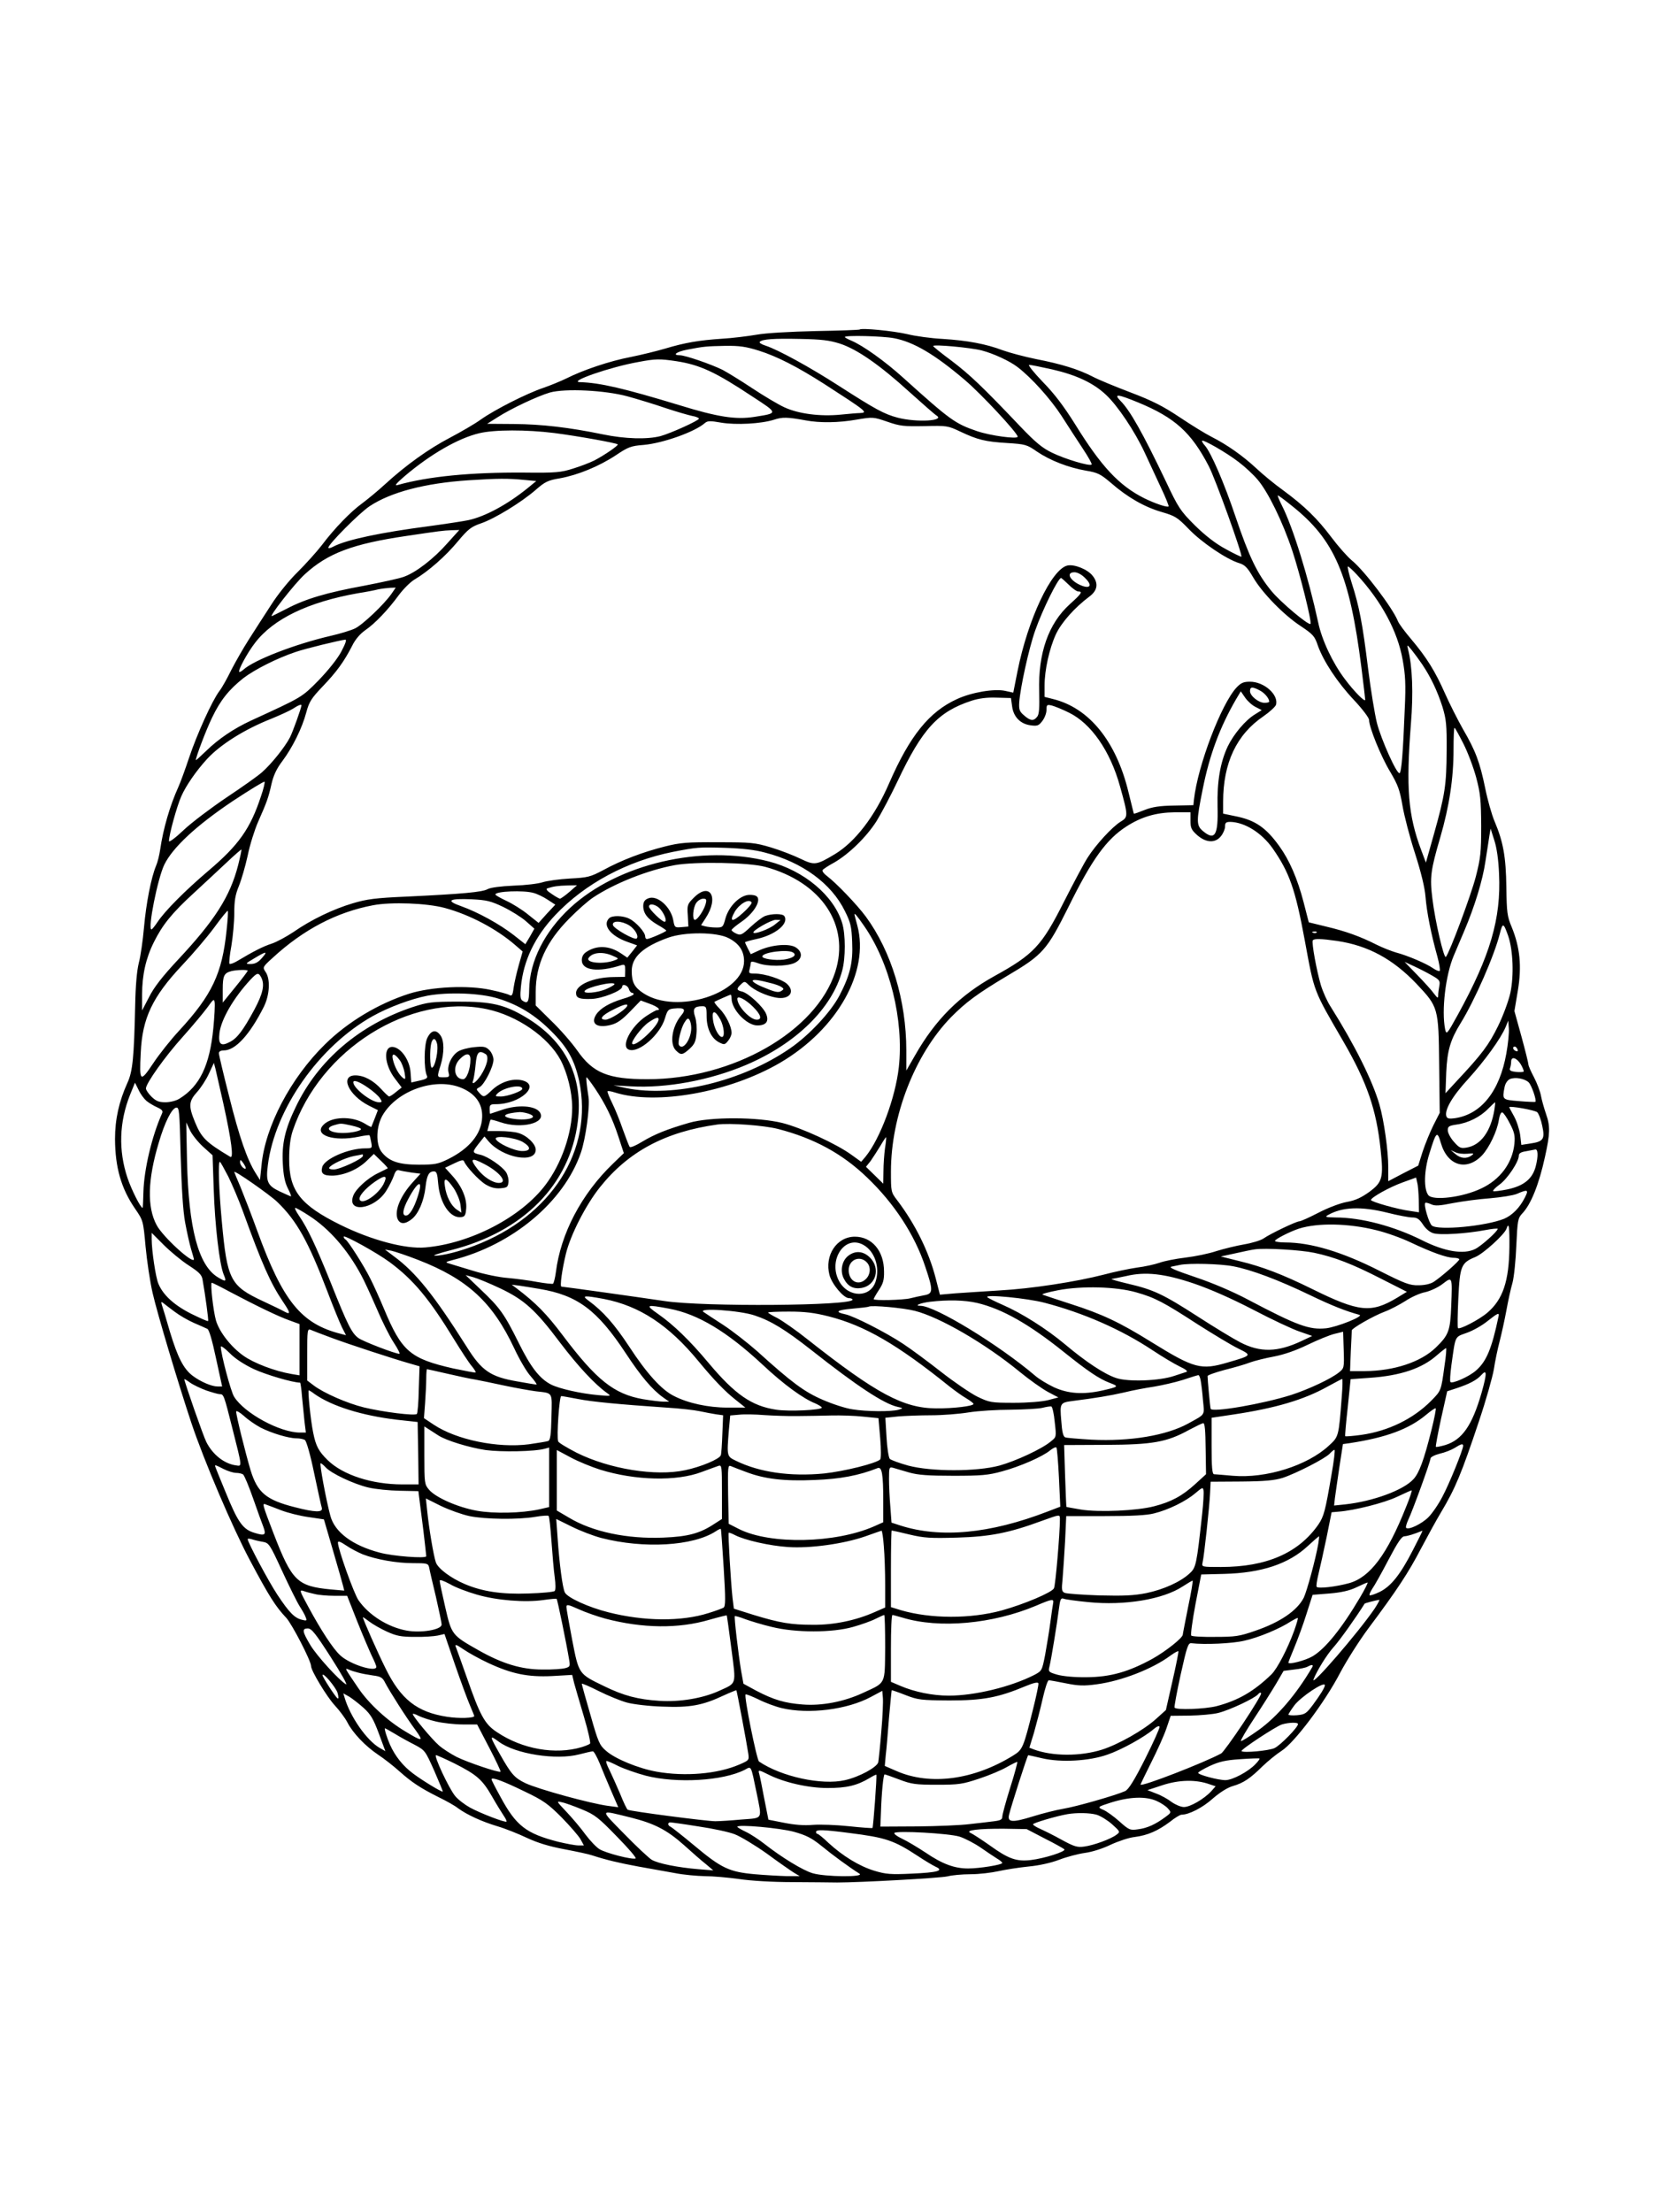 <?xml version="1.0" standalone="no"?>
<!DOCTYPE svg PUBLIC "-//W3C//DTD SVG 20010904//EN"
 "http://www.w3.org/TR/2001/REC-SVG-20010904/DTD/svg10.dtd">
<svg version="1.0" xmlns="http://www.w3.org/2000/svg"
 width="864pt" height="1152pt" viewBox="0 0 864 1152"
 preserveAspectRatio="xMidYMid meet">

<g transform="translate(0,1152) scale(0.1,-0.1)"
fill="#000000" stroke="none">
<path d="M4477 9804 c-2 -2 -105 -6 -228 -8 -133 -3 -259 -10 -309 -19 -47 -8
-128 -18 -181 -21 -119 -8 -190 -20 -294 -51 -44 -13 -125 -33 -180 -44 -110
-21 -249 -68 -336 -112 -31 -15 -85 -37 -120 -49 -86 -29 -250 -112 -324 -164
-33 -24 -106 -66 -161 -95 -111 -58 -230 -143 -339 -243 -38 -35 -93 -80 -120
-100 -59 -43 -142 -128 -209 -217 -27 -35 -84 -98 -126 -140 -44 -43 -104
-117 -138 -171 -34 -52 -86 -133 -116 -180 -30 -47 -71 -119 -92 -160 -20 -41
-47 -90 -61 -108 -38 -50 -117 -225 -158 -347 -20 -60 -45 -129 -56 -153 -44
-97 -79 -217 -95 -327 -4 -27 -13 -65 -21 -83 -26 -62 -52 -197 -63 -321 -6
-68 -18 -152 -27 -185 -10 -41 -17 -115 -19 -221 -6 -271 -13 -344 -40 -403
-44 -97 -65 -190 -65 -294 1 -148 32 -257 105 -363 41 -60 42 -61 54 -195 7
-74 23 -184 37 -244 24 -105 130 -460 201 -674 66 -198 216 -549 305 -716 101
-190 135 -243 190 -301 30 -33 129 -224 129 -251 0 -24 81 -158 122 -203 27
-29 57 -70 67 -90 28 -55 93 -123 158 -167 32 -21 83 -61 113 -88 64 -57 109
-87 205 -135 39 -19 84 -44 100 -57 48 -35 125 -70 205 -94 41 -12 111 -40
155 -61 56 -26 115 -44 195 -59 63 -12 129 -26 145 -32 71 -23 137 -39 240
-58 61 -11 146 -26 190 -34 44 -9 114 -15 156 -16 41 0 121 -7 178 -15 59 -9
175 -16 279 -16 97 -1 202 -1 232 -2 120 0 537 23 575 32 22 6 76 11 120 11
44 0 109 8 145 16 36 8 106 19 155 24 55 5 118 19 160 35 39 15 99 31 135 36
38 5 94 23 135 43 39 18 95 37 125 40 68 9 120 32 183 79 26 21 53 37 60 37
39 0 111 37 163 84 37 32 76 57 104 65 56 16 91 40 155 103 28 27 72 63 100
81 67 43 225 253 305 407 34 64 100 168 147 231 149 199 209 291 273 414 35
66 82 152 105 190 74 124 106 200 198 476 36 107 70 228 77 269 6 41 20 107
30 145 10 39 26 111 35 160 9 50 23 115 32 145 8 30 17 118 20 195 6 129 8
141 30 165 46 47 88 153 119 295 27 121 28 161 6 223 -11 32 -23 75 -27 97 -4
22 -20 64 -36 95 -16 30 -29 60 -29 66 0 7 -16 72 -36 145 l-37 134 18 107
c21 126 11 225 -32 330 -24 57 -26 77 -28 208 -2 157 -16 236 -61 342 -15 35
-37 113 -49 173 -28 136 -50 195 -117 310 -28 50 -70 133 -93 185 -50 113 -94
185 -176 282 -34 40 -65 82 -69 94 -26 66 -173 261 -239 315 -23 19 -71 73
-107 121 -73 97 -140 163 -253 246 -42 30 -104 81 -138 113 -72 67 -154 124
-233 164 -30 15 -105 61 -166 102 -87 58 -142 86 -255 129 -79 30 -169 67
-199 83 -72 37 -160 65 -294 91 -59 12 -138 33 -174 46 -87 33 -184 51 -312
59 -58 3 -141 14 -185 25 -74 17 -238 33 -248 24z m178 -45 c102 -19 213 -84
370 -218 83 -70 275 -276 275 -295 0 -14 -142 5 -212 29 -114 39 -139 57 -382
276 -97 88 -211 169 -272 195 -19 8 -34 16 -34 19 0 10 197 5 255 -6z m-282
-28 c90 -29 208 -111 362 -251 70 -63 134 -119 141 -123 50 -29 -101 -38 -201
-12 -71 19 -115 43 -305 165 -152 98 -318 189 -383 210 -22 7 -35 16 -30 20
14 14 71 18 213 15 107 -2 149 -7 203 -24z m-421 -37 c95 -30 199 -83 343
-175 218 -141 228 -148 183 -150 -13 0 -57 -4 -98 -8 -108 -11 -222 4 -295 38
-33 15 -108 60 -167 99 -60 40 -129 82 -155 96 -61 30 -195 76 -222 76 -42 0
-19 18 37 29 88 17 101 18 199 20 74 1 108 -4 175 -25z m1161 1 c61 -16 146
-55 187 -87 72 -55 170 -164 228 -253 35 -55 86 -133 113 -174 27 -41 47 -76
44 -80 -10 -10 -137 28 -205 61 -52 25 -86 53 -170 141 -193 203 -258 265
-354 338 -53 39 -96 74 -96 77 0 10 195 -8 253 -23z m-1590 -56 c123 -19 204
-57 394 -183 138 -90 137 -87 11 -107 -97 -15 -189 -1 -393 62 -283 86 -410
116 -515 119 -63 2 158 79 305 105 90 17 111 17 198 4z m1958 -43 c125 -29
213 -70 279 -132 61 -57 150 -190 202 -302 22 -48 60 -129 84 -181 25 -52 42
-96 40 -98 -7 -7 -73 16 -126 42 -132 66 -225 166 -361 386 -59 94 -108 159
-169 221 -47 49 -78 88 -70 88 8 0 63 -11 121 -24z m-2213 -140 c51 -14 140
-41 198 -61 57 -19 120 -37 139 -41 19 -3 35 -10 35 -14 0 -10 -146 -76 -200
-91 -69 -18 -184 -15 -300 9 -175 36 -318 53 -464 54 l-139 1 54 34 c70 45
208 110 273 129 80 22 286 12 404 -20z m2660 -32 c191 -79 276 -156 367 -331
35 -67 178 -464 170 -472 -2 -1 -39 16 -82 40 -52 28 -105 69 -160 123 -76 76
-86 91 -152 231 -121 253 -186 368 -236 418 -37 38 -14 35 93 -9z m-1733 -93
c74 -14 172 -13 267 4 84 14 86 14 159 -11 66 -23 86 -25 194 -23 116 3 122 2
185 -28 91 -43 130 -53 245 -60 95 -6 103 -8 156 -45 68 -46 163 -83 255 -99
61 -10 76 -18 129 -63 87 -76 175 -126 264 -152 72 -21 83 -28 142 -89 66 -69
196 -157 261 -177 30 -9 44 -22 74 -74 47 -81 160 -197 249 -255 63 -42 72
-52 88 -100 29 -82 102 -193 189 -285 43 -46 78 -92 78 -103 0 -38 62 -191
110 -270 40 -68 50 -94 64 -176 9 -53 38 -165 65 -248 32 -100 51 -178 55
-227 6 -77 29 -195 62 -312 10 -37 15 -70 12 -74 -4 -3 -19 3 -35 14 -34 24
-132 66 -193 82 -24 7 -70 25 -102 41 -83 42 -160 70 -262 94 l-90 22 -27 105
c-32 123 -74 219 -126 291 -71 99 -128 137 -231 157 l-62 13 0 62 c0 202 70
350 210 445 32 22 61 49 65 59 16 52 -61 121 -135 121 -34 0 -47 -6 -70 -30
-80 -86 -202 -406 -222 -584 l-3 -29 -100 -2 c-74 -1 -114 -7 -154 -23 -30
-12 -55 -21 -56 -19 -1 1 -13 52 -28 112 -64 265 -205 439 -394 485 l-43 11 0
59 c0 81 25 193 59 267 29 62 99 140 174 196 43 32 49 69 17 109 -26 33 -95
61 -131 53 -83 -19 -206 -280 -260 -551 l-22 -111 -41 9 c-56 13 -175 -7 -251
-42 -146 -66 -247 -192 -355 -440 -74 -171 -176 -304 -282 -368 -97 -58 -106
-59 -179 -24 -35 17 -104 44 -154 59 -84 25 -103 27 -275 27 -161 1 -197 -2
-277 -22 -115 -29 -226 -71 -321 -123 -68 -36 -81 -39 -174 -44 -55 -3 -118
-12 -141 -19 -23 -8 -91 -16 -152 -18 -68 -3 -120 -10 -135 -18 -28 -16 -130
-25 -420 -39 -164 -7 -209 -13 -283 -35 -101 -30 -216 -85 -308 -149 -36 -24
-87 -52 -114 -61 -46 -15 -93 -39 -182 -92 -17 -10 -34 -16 -38 -13 -3 4 1 46
10 94 8 48 15 125 15 170 0 63 5 95 24 141 13 32 34 104 46 159 11 55 36 134
54 175 46 104 54 126 70 198 10 44 27 80 56 118 53 71 103 171 125 254 15 56
27 74 85 135 73 76 112 130 154 212 16 33 41 62 68 81 51 35 118 105 175 183
23 31 59 67 80 80 73 43 163 122 226 198 56 67 71 78 123 96 70 24 208 108
284 174 48 42 64 50 125 60 94 17 204 62 292 120 64 43 79 49 145 54 101 9
267 68 319 114 14 12 28 12 85 2 78 -13 207 -6 274 15 45 15 71 14 165 -3z
m-1308 -66 c124 -16 323 -52 330 -59 6 -5 -70 -57 -122 -84 -22 -11 -71 -30
-110 -42 -63 -20 -88 -23 -255 -21 -278 2 -501 -20 -660 -65 -18 -5 -6 9 38
47 133 113 278 197 388 223 79 19 247 19 391 1z m3564 -151 c32 -24 76 -65 98
-91 55 -64 131 -220 181 -370 41 -124 103 -373 95 -382 -10 -9 -157 114 -204
172 -74 90 -116 178 -187 388 -59 175 -127 333 -160 370 -8 8 -14 19 -14 23 0
12 128 -61 191 -110z m-3722 -93 l64 -6 -44 -36 c-106 -86 -222 -149 -311
-168 -24 -5 -115 -19 -203 -31 -253 -33 -427 -70 -496 -105 -16 -9 -29 -12
-29 -7 0 18 162 181 215 216 110 73 288 120 515 135 154 10 207 10 289 2z
m3999 -135 c223 -177 301 -360 362 -841 11 -88 20 -164 20 -169 0 -15 -58 43
-107 109 -62 82 -119 202 -138 294 -51 235 -131 495 -189 609 -14 28 -24 52
-21 52 4 0 36 -24 73 -54z m-4400 -197 c-69 -78 -160 -149 -223 -172 -22 -9
-116 -29 -208 -47 -196 -36 -304 -68 -402 -119 -38 -20 -74 -37 -78 -39 -23
-11 117 169 171 218 119 109 249 158 528 199 175 26 190 28 237 30 l39 1 -64
-71z m4740 -163 c127 -138 211 -294 237 -442 14 -78 17 -126 11 -253 -9 -229
-17 -331 -27 -337 -14 -8 -96 175 -118 261 -11 44 -32 171 -46 283 -29 235
-46 324 -85 445 -15 48 -24 87 -20 87 4 0 26 -20 48 -44z m-1416 -17 c37 -36
27 -56 -18 -39 -61 24 -86 70 -38 70 15 0 38 -12 56 -31z m-86 -34 c19 -19 41
-35 49 -35 25 0 18 -11 -43 -66 -112 -101 -166 -256 -160 -455 2 -87 0 -120
-11 -132 -18 -23 -35 -21 -67 7 -24 20 -28 30 -26 67 5 75 50 282 83 375 39
111 120 274 135 274 3 0 20 -16 40 -35z m-3527 -47 c-39 -56 -152 -163 -191
-181 -21 -10 -77 -27 -125 -38 -186 -43 -400 -126 -455 -176 -10 -9 -20 -14
-22 -12 -8 7 43 101 82 151 95 125 277 213 537 259 39 6 86 15 105 20 19 4 48
7 63 8 l28 1 -22 -32z m-261 -300 c-19 -37 -68 -98 -118 -150 -90 -91 -82 -86
-354 -211 -90 -42 -167 -94 -232 -157 -30 -29 -54 -51 -54 -48 0 16 53 156 84
220 43 90 87 146 164 207 59 45 176 104 272 136 52 18 230 61 258 64 9 1 1
-21 -20 -61z m5629 -68 c45 -67 78 -137 105 -220 20 -66 23 -94 22 -230 -1
-177 -8 -227 -66 -433 l-42 -149 -24 64 c-69 183 -80 325 -54 659 13 159 8
298 -15 388 -6 26 -6 26 19 -4 13 -16 38 -50 55 -75z m-847 -135 c26 -13 50
-42 50 -59 0 -3 -11 -6 -24 -6 -31 0 -76 36 -76 61 0 23 12 24 50 4z m-22 -86
l33 -17 -35 -22 c-50 -30 -111 -103 -142 -167 -39 -84 -56 -181 -53 -314 4
-150 -14 -179 -77 -126 -34 29 -34 51 0 219 35 176 89 321 173 466 l25 42 22
-32 c12 -18 36 -40 54 -49z m-1267 3 c7 -55 43 -92 96 -99 35 -5 43 -2 61 22
12 15 22 41 22 57 0 28 2 30 28 24 15 -4 55 -20 89 -37 115 -56 215 -199 266
-384 43 -154 43 -160 3 -184 -44 -27 -129 -120 -171 -186 -18 -27 -73 -131
-124 -231 -116 -230 -157 -274 -364 -388 -178 -99 -305 -225 -411 -411 l-46
-80 0 105 c0 260 -78 516 -211 697 -45 61 -154 175 -202 211 -16 12 -26 25
-23 31 3 5 30 23 60 39 78 45 169 134 221 216 24 39 74 133 110 209 129 273
211 361 385 418 37 12 80 18 130 16 l75 -2 6 -43z m-3701 5 c0 -12 -45 -138
-60 -167 -25 -49 -97 -139 -145 -181 -22 -20 -106 -79 -187 -133 -80 -54 -181
-130 -222 -169 -42 -40 -76 -65 -76 -57 0 33 41 181 64 233 24 55 78 133 133
193 69 76 196 156 338 212 44 18 94 41 110 51 29 19 45 25 45 18z m6051 -199
c23 -45 53 -125 67 -177 22 -83 25 -117 26 -251 0 -139 -3 -167 -28 -265 -25
-97 -137 -397 -156 -418 -10 -11 -56 186 -70 302 -14 112 -10 147 41 321 47
162 69 306 69 458 0 61 2 112 5 112 3 0 23 -37 46 -82z m-6262 -275 c-55 -168
-116 -254 -273 -387 -120 -102 -227 -209 -266 -268 -14 -21 -28 -38 -31 -38
-21 0 32 266 67 338 44 89 165 202 354 329 91 60 166 106 168 102 2 -5 -6 -39
-19 -76z m4841 -127 c0 -38 5 -48 35 -75 47 -41 95 -42 124 -5 12 15 21 37 21
50 0 20 5 24 28 24 75 -2 163 -57 220 -138 87 -125 118 -212 167 -478 51 -276
43 -255 202 -529 123 -213 171 -353 193 -560 16 -149 10 -171 -59 -222 -42
-30 -72 -44 -116 -52 -34 -6 -98 -30 -148 -56 -48 -25 -93 -45 -100 -45 -16 0
-152 -65 -186 -89 -14 -10 -60 -24 -101 -31 -41 -7 -106 -23 -145 -35 -38 -13
-111 -28 -162 -34 -50 -6 -111 -18 -135 -27 -23 -8 -76 -20 -117 -25 -41 -6
-118 -22 -170 -36 -147 -38 -380 -74 -546 -83 -82 -5 -186 -12 -230 -15 l-80
-7 -22 86 c-36 139 -106 281 -200 405 -33 43 -33 45 -33 151 0 289 125 610
313 803 76 77 136 122 292 215 188 111 207 134 321 362 121 245 196 349 300
416 79 51 156 73 252 74 l82 0 0 -44z m1607 -277 c11 -233 -46 -426 -214 -732
-58 -105 -60 -107 -67 -76 -19 97 2 280 45 382 17 40 42 99 56 132 53 125 95
262 109 359 9 56 18 117 21 136 l6 35 19 -60 c13 -39 22 -101 25 -176z m-3822
111 c194 -50 345 -161 415 -304 30 -60 35 -81 38 -161 5 -108 -11 -173 -66
-279 -45 -86 -158 -207 -257 -275 -249 -172 -604 -258 -855 -207 l-65 14 90
-5 c185 -11 415 32 602 112 260 111 447 295 499 490 18 65 18 190 0 248 -43
143 -199 274 -382 321 -348 90 -786 -12 -1034 -241 -134 -124 -212 -279 -214
-425 -1 -67 -7 -77 -35 -59 -11 7 -13 24 -8 73 13 136 73 261 179 373 155 164
374 281 613 329 125 24 132 25 270 21 89 -3 155 -10 210 -25z m-2745 -66 c-42
-163 -121 -287 -317 -496 -77 -83 -121 -139 -146 -189 l-37 -71 0 83 c0 102
20 190 61 272 45 91 95 153 210 258 56 52 134 124 173 161 39 37 72 65 73 64
2 -1 -6 -38 -17 -82z m2745 -8 c294 -80 443 -304 365 -547 -100 -311 -534
-559 -978 -559 -205 0 -284 32 -366 150 -29 41 -90 111 -135 154 l-81 80 0 71
c0 141 55 261 174 381 44 45 101 95 126 111 110 73 283 142 425 168 107 19
385 14 470 -9z m-1020 -131 c-22 -19 -44 -34 -48 -35 -4 0 -24 11 -44 25 -25
16 -32 26 -22 29 30 10 56 14 104 15 l50 1 -40 -35z m-186 -5 c19 -5 52 -21
73 -35 l40 -26 -44 -47 -43 -48 -54 43 c-29 24 -80 56 -112 71 -32 15 -59 30
-59 34 0 17 147 23 199 8z m-158 -73 c41 -20 94 -53 118 -74 l44 -39 -23 -41
-24 -40 -61 48 c-72 56 -184 118 -273 150 -83 29 -65 41 54 36 79 -4 100 -9
165 -40z m-305 -5 c130 -35 270 -109 368 -194 l38 -33 -20 -70 c-11 -39 -23
-91 -27 -118 -5 -40 -9 -46 -23 -38 -9 5 -53 17 -96 26 -117 26 -310 17 -426
-20 -159 -51 -318 -146 -436 -262 -180 -176 -313 -429 -332 -631 l-8 -77 -22
35 c-45 71 -86 190 -138 398 -30 117 -54 219 -54 227 0 10 10 15 26 15 60 0
135 82 208 227 31 63 35 145 9 182 -16 24 -16 25 38 74 160 147 332 237 522
273 95 18 280 11 373 -14z m-1136 -117 c-23 -225 -76 -336 -245 -520 -44 -47
-106 -125 -137 -172 -68 -102 -73 -98 -65 55 8 180 61 291 216 456 54 57 129
145 166 195 37 51 69 90 71 88 3 -2 0 -48 -6 -102z m3319 25 c135 -193 209
-492 182 -738 -18 -159 -97 -371 -173 -465 l-23 -27 -50 36 c-78 57 -261 141
-360 166 -129 32 -375 33 -486 1 -114 -33 -179 -59 -244 -98 -32 -20 -61 -32
-65 -28 -4 4 -19 44 -35 88 -15 44 -40 107 -56 139 -16 32 -27 61 -25 63 3 3
20 0 38 -6 217 -68 599 1 863 156 297 175 464 474 400 713 -8 30 -15 56 -15
58 0 9 13 -6 49 -58z m3356 -55 c25 -74 30 -205 11 -295 -9 -41 -37 -118 -65
-175 -48 -97 -82 -143 -214 -284 l-59 -64 4 109 c5 114 22 170 75 256 73 118
176 353 204 466 15 59 19 58 44 -13z m-998 19 c-3 -3 -12 -4 -19 -1 -8 3 -5 6
6 6 11 1 17 -2 13 -5z m107 -44 c161 -24 290 -94 413 -223 114 -121 115 -124
118 -420 l3 -252 -33 -65 c-18 -36 -43 -98 -56 -137 l-23 -73 -78 -40 -78 -41
0 73 c0 85 -22 243 -46 326 -36 125 -129 311 -253 508 -18 27 -41 78 -52 114
-22 75 -49 221 -42 233 6 10 44 9 127 -3z m-5601 -90 c-18 -21 -35 -30 -57
-30 -30 0 -30 1 19 30 63 38 72 38 38 0z m6095 -90 c39 -22 43 -28 38 -54 -3
-15 -6 -38 -6 -49 0 -17 -3 -16 -22 9 -11 16 -51 60 -87 97 l-66 68 50 -23
c28 -13 69 -34 93 -48z m-6168 25 c0 -3 -29 -42 -65 -86 l-65 -80 0 69 c0 71
7 85 45 95 29 7 85 8 85 2z m70 -34 c20 -38 10 -84 -36 -170 -58 -107 -89
-148 -127 -167 -47 -25 -61 -12 -54 47 9 71 73 182 161 277 35 37 42 39 56 13z
m1235 -111 c106 -33 191 -85 275 -169 86 -85 122 -151 146 -259 76 -360 -143
-706 -545 -859 -81 -31 -166 -52 -206 -52 -16 0 21 13 84 29 376 95 619 341
660 668 30 235 -64 422 -271 545 -111 66 -180 82 -353 81 -136 0 -158 -3 -235
-28 -275 -91 -493 -276 -609 -519 -57 -117 -74 -194 -68 -297 3 -61 11 -98 26
-128 12 -23 19 -42 16 -42 -2 0 -29 12 -59 26 -63 30 -72 51 -61 137 37 292
267 619 545 775 84 47 200 90 286 107 110 20 277 14 369 -15z m-1484 -155
c-19 -194 -71 -301 -176 -366 -17 -11 -49 -19 -73 -19 -35 0 -49 6 -73 29 -16
16 -29 35 -29 43 0 26 99 166 192 269 52 58 110 128 129 154 30 42 34 45 37
25 2 -13 -1 -73 -7 -135z m1424 100 c158 -33 320 -145 384 -264 36 -68 61
-169 61 -249 0 -131 -55 -291 -139 -402 -127 -169 -392 -306 -626 -326 -104
-9 -281 38 -443 118 -208 103 -267 178 -266 343 0 60 6 108 18 145 142 425
610 719 1011 635z m5310 -231 c-35 -197 -131 -317 -268 -337 -28 -4 -40 -2
-44 9 -12 32 30 105 114 196 86 95 168 208 194 269 l14 34 3 -40 c2 -22 -4
-81 -13 -131z m58 22 c4 -10 1 -13 -9 -9 -15 6 -19 23 -5 23 5 0 11 -7 14 -14z
m17 -78 c10 -17 17 -34 15 -38 -2 -3 -20 -4 -40 -2 -27 3 -35 8 -31 19 3 8 6
23 6 34 0 30 28 22 50 -13z m-6756 -208 c42 -191 54 -286 35 -274 -127 76
-150 99 -184 182 -34 83 -32 107 11 155 20 22 48 65 62 96 l26 56 8 -30 c4
-17 23 -100 42 -185z m1934 83 c55 -82 91 -155 123 -253 l28 -85 -57 -55
c-164 -158 -272 -364 -297 -565 -4 -30 -11 -57 -15 -60 -4 -2 -41 2 -81 9 -41
8 -110 17 -154 21 -44 3 -125 20 -180 37 -55 17 -111 34 -125 38 -23 7 -21 8
20 19 310 79 577 303 665 558 25 71 48 240 40 290 -10 64 -14 103 -10 103 2 0
22 -26 43 -57z m4863 31 c15 -14 43 -94 35 -102 -2 -1 -40 0 -85 4 -88 7 -88
7 -75 74 4 19 15 35 28 41 27 11 75 3 97 -17z m-7198 -97 c12 -10 37 -25 55
-33 26 -12 32 -19 26 -32 -53 -118 -94 -293 -97 -409 -1 -46 -3 -83 -4 -83
-11 0 -58 94 -79 156 -48 143 -43 291 13 432 l26 64 19 -38 c10 -22 29 -47 41
-57z m7020 -44 c-18 -114 -71 -187 -145 -199 -30 -5 -38 -2 -66 30 -18 20 -32
47 -32 60 0 20 6 24 46 30 60 8 124 40 165 83 18 18 34 33 35 33 2 0 0 -17 -3
-37z m-6819 -588 c9 -49 23 -112 31 -139 8 -27 15 -51 15 -53 0 -31 -161 115
-194 177 -51 94 -47 238 11 430 31 106 67 177 90 182 17 3 18 -15 24 -252 5
-169 12 -285 23 -345z m7042 573 c8 -8 20 -40 26 -71 15 -69 6 -82 -63 -92
l-46 -7 -6 52 c-4 28 -18 72 -32 97 -14 25 -25 46 -25 47 0 9 135 -15 146 -26z
m-143 -58 c24 -46 28 -64 24 -106 -10 -100 -74 -187 -173 -233 -96 -46 -250
-65 -275 -35 -25 31 -23 127 5 216 36 117 41 121 60 56 34 -118 133 -149 214
-65 37 39 79 126 88 185 4 25 11 41 18 39 6 -1 24 -27 39 -57z m-6806 -121
l50 -45 6 -175 c6 -189 30 -393 52 -446 16 -38 12 -40 -31 -14 -101 62 -152
255 -160 606 l-4 200 19 -40 c10 -22 41 -61 68 -86z m2995 92 c186 -48 334
-128 462 -251 142 -135 250 -300 305 -467 42 -124 41 -140 -6 -148 -21 -4 -54
-11 -73 -16 -37 -9 -190 -13 -190 -4 0 3 12 24 27 47 22 33 28 52 27 97 0 107
-63 181 -152 181 -95 0 -159 -98 -132 -200 13 -48 74 -120 101 -120 11 0 19
-4 19 -8 0 -32 -775 -38 -980 -7 -141 21 -527 75 -536 75 -9 0 3 87 23 170 24
99 103 254 177 347 148 186 340 289 611 327 65 9 243 -4 317 -23z m557 -101
c-4 -30 -8 -84 -8 -120 l-1 -64 -45 44 -45 44 24 30 c12 17 35 53 51 79 15 26
29 47 30 45 1 -2 -1 -28 -6 -58z m3389 -94 c-17 -65 -62 -102 -149 -120 -35
-7 -68 -11 -72 -9 -4 3 10 18 32 34 41 29 101 119 101 151 0 12 11 19 38 23
20 4 42 8 47 9 15 4 17 -34 3 -88z m-356 66 c34 3 37 2 22 -9 -26 -19 -58 -16
-85 8 l-24 20 24 -11 c13 -7 41 -10 63 -8z m-6362 -75 c0 -5 -7 -4 -15 3 -8 7
-15 20 -15 29 1 13 3 13 15 -3 8 -11 15 -24 15 -29z m-91 -44 c21 -43 55 -123
75 -178 103 -284 145 -377 210 -474 38 -56 41 -69 9 -52 -10 6 -61 31 -113 55
-171 80 -187 110 -215 418 -15 161 -20 308 -10 308 3 0 22 -35 44 -77z m254
-131 c102 -98 162 -205 262 -467 31 -82 66 -167 77 -189 l20 -39 -27 7 c-206
52 -302 170 -435 536 -29 80 -68 181 -86 225 -19 44 -34 81 -34 82 0 11 184
-118 223 -155z m5946 9 l1 -64 -46 7 c-64 8 -204 48 -204 57 0 13 96 67 166
92 l69 25 6 -27 c4 -14 7 -55 8 -90z m552 12 c-26 -52 -65 -91 -106 -109 -94
-39 -345 -63 -378 -36 -15 13 -44 109 -34 118 2 3 16 -1 30 -7 21 -10 44 -8
114 6 48 9 135 21 193 25 58 5 121 15 140 23 57 25 63 22 41 -20z m-6331 -94
c104 -67 199 -175 271 -309 14 -25 49 -101 79 -170 29 -69 70 -151 91 -182 21
-32 34 -58 29 -58 -21 0 -188 64 -213 82 -35 25 -57 69 -145 290 -78 193 -119
280 -164 346 -16 23 -25 42 -20 42 5 0 37 -18 72 -41z m5615 16 c55 -14 114
-25 131 -25 24 0 36 -8 55 -37 14 -22 36 -40 54 -45 36 -11 173 -2 268 16 37
7 67 10 67 7 0 -13 -85 -89 -117 -105 -60 -30 -159 -14 -278 46 -144 72 -315
118 -449 118 -50 1 -58 3 -41 12 74 43 173 47 310 13z m-58 -91 c51 -12 132
-41 180 -64 110 -52 188 -80 225 -80 15 0 28 -4 28 -8 0 -9 -92 -90 -133 -117
-17 -11 -47 -18 -80 -18 -45 -1 -71 9 -202 75 -195 99 -358 148 -492 148 -29
0 -53 4 -53 8 0 9 79 49 125 64 98 31 258 28 402 -8z m694 -89 c-2 -177 -34
-272 -115 -341 -42 -36 -144 -89 -153 -80 -3 3 -2 73 2 155 8 169 15 185 88
215 42 17 153 118 163 148 12 37 16 9 15 -97z m-6879 -94 c54 -35 69 -49 73
-75 14 -78 32 -211 29 -215 -3 -3 -42 15 -89 38 -89 45 -146 98 -170 156 -14
32 -35 173 -35 232 l0 33 63 -63 c34 -34 92 -82 129 -106z m1048 16 c124 -92
206 -191 335 -402 37 -60 78 -123 92 -139 13 -16 22 -30 20 -33 -3 -2 -55 8
-117 21 -224 51 -268 89 -360 310 -23 55 -55 126 -71 157 -33 67 -115 195
-129 204 -6 3 -10 10 -10 15 0 12 174 -84 240 -133z m2467 90 c59 -33 87 -118
63 -191 -27 -84 -139 -85 -188 -1 -63 110 26 248 125 192z m2348 -41 c104 -22
198 -58 348 -135 l134 -68 -51 -31 c-135 -81 -198 -75 -441 45 -158 78 -264
118 -381 146 l-96 24 74 16 c40 9 87 19 103 21 55 8 239 -3 310 -18z m-4667
-37 c257 -100 387 -220 500 -460 27 -58 66 -125 87 -147 20 -23 33 -42 29 -42
-5 0 -49 7 -98 16 -141 24 -187 55 -265 180 -171 270 -265 388 -381 473 l-45
34 33 -6 c18 -4 81 -25 140 -48z m4244 -33 c95 -18 236 -71 402 -151 112 -54
186 -83 256 -102 25 -7 -118 -64 -174 -70 -87 -9 -150 14 -406 149 -75 40
-184 87 -274 117 -106 36 -142 51 -125 55 13 3 33 7 44 9 47 10 209 6 277 -7z
m-204 -90 c85 -29 196 -78 308 -136 97 -51 206 -102 242 -114 l66 -23 -55 -26
c-125 -59 -216 -61 -320 -7 -35 18 -134 78 -219 133 -183 118 -232 141 -365
172 -55 13 -93 24 -85 25 8 1 42 8 75 15 100 24 199 13 353 -39z m-3613 -25
c126 -60 184 -112 313 -284 92 -121 179 -215 242 -260 25 -18 24 -18 -45 -12
-90 8 -201 33 -245 55 -60 31 -106 90 -170 220 -74 149 -98 182 -199 277 l-76
73 40 -11 c22 -6 85 -32 140 -58z m4953 -91 c-5 -130 -13 -152 -80 -217 -78
-76 -218 -122 -370 -123 l-77 0 4 103 c3 56 5 105 5 109 0 11 112 75 170 97
30 11 79 37 109 56 30 20 76 41 103 46 27 6 68 25 91 43 51 39 51 41 45 -114z
m-6361 73 c140 -74 254 -129 311 -149 l52 -19 0 -133 0 -134 -42 7 c-87 15
-195 56 -250 95 -65 46 -125 123 -143 183 -14 48 -31 197 -22 197 4 0 46 -21
94 -47z m1613 15 c197 -33 300 -109 449 -335 79 -120 137 -189 196 -231 l30
-21 -30 0 c-16 0 -65 6 -107 13 -151 27 -242 100 -417 332 -85 113 -140 169
-243 247 l-23 17 40 -5 c22 -3 69 -11 105 -17z m3108 -18 c96 -27 142 -51 319
-166 82 -52 176 -109 211 -126 73 -36 73 -36 -54 -73 -139 -41 -174 -32 -397
106 -164 102 -256 146 -422 199 -71 23 -137 45 -145 48 -8 3 28 13 80 23 125
24 304 19 408 -11z m-2774 -34 c187 -36 339 -136 495 -326 80 -97 137 -156
193 -200 l50 -40 -94 0 c-99 0 -206 23 -279 61 -64 32 -141 117 -231 255 -79
120 -138 186 -213 241 -37 27 -25 28 79 9z m2296 -20 c203 -53 399 -139 562
-247 51 -34 115 -72 142 -85 30 -14 44 -25 35 -28 -7 -2 -36 -12 -64 -21 -76
-26 -240 -32 -302 -11 -61 20 -159 85 -267 176 -97 81 -225 162 -324 205 -39
17 -75 35 -80 40 -15 16 206 -5 298 -29z m-351 -1 c131 -31 270 -110 451 -255
126 -101 184 -140 239 -161 50 -19 48 -20 -38 -40 -100 -22 -178 -17 -252 17
-36 17 -80 44 -99 61 -188 160 -520 363 -596 363 -36 0 -1 15 49 21 93 11 181
9 246 -6z m-4179 -46 c25 -19 70 -45 100 -58 30 -13 62 -27 70 -31 9 -4 25
-59 45 -153 l32 -147 -24 0 c-31 0 -89 25 -130 56 -47 36 -77 94 -118 229 -19
66 -38 129 -42 140 -5 16 -3 18 8 9 8 -6 34 -27 59 -45z m2576 16 c149 -28
300 -119 484 -290 112 -105 212 -178 278 -204 17 -8 32 -17 32 -21 0 -13 -172
-21 -237 -11 -128 19 -215 79 -354 245 -96 115 -182 198 -261 253 -70 49 -64
51 58 28z m1278 -11 c131 -33 368 -171 547 -318 50 -41 115 -87 146 -104 l55
-29 -53 -14 c-32 -8 -105 -14 -179 -14 -120 0 -127 2 -190 32 -36 18 -121 76
-190 130 -69 54 -158 120 -198 146 -89 59 -258 145 -300 153 -57 12 -44 22 35
29 43 4 83 8 88 11 19 8 180 -7 239 -22z m-834 -24 c85 -28 160 -74 295 -180
238 -188 378 -280 449 -296 31 -7 31 -7 6 -15 -38 -11 -167 -10 -240 2 -36 5
-106 28 -156 50 -95 41 -160 89 -341 253 -49 43 -127 104 -174 135 -48 31 -95
62 -105 69 -33 23 189 8 266 -18z m386 -5 c188 -48 357 -146 629 -365 28 -22
67 -50 88 -62 20 -12 37 -25 37 -29 0 -11 -105 -24 -195 -23 -170 1 -310 76
-669 359 -60 48 -131 97 -157 111 -27 13 -49 27 -49 29 0 3 49 5 109 5 83 0
132 -6 207 -25z m3488 -2 c-35 -167 -63 -233 -117 -280 -36 -32 -123 -70 -133
-60 -4 3 -1 43 5 89 22 156 16 144 79 167 32 11 80 38 107 60 57 45 65 48 59
24z m-6079 -109 c88 -33 326 -111 415 -136 l45 -13 -4 -120 c-1 -66 -6 -124
-10 -128 -10 -11 -177 10 -276 34 -86 21 -210 75 -262 115 l-33 25 0 136 c0
125 1 135 18 128 9 -4 58 -23 107 -41z m5248 -181 c-41 -33 -156 -87 -248
-117 -148 -47 -414 -93 -420 -72 -3 10 -16 151 -16 170 0 5 40 19 88 32 48 12
108 29 133 39 25 9 81 23 125 31 52 10 113 31 175 61 52 25 115 51 140 57 l45
11 3 -95 c3 -94 2 -95 -25 -117z m-5650 17 c63 -29 202 -70 240 -70 2 0 7 -33
10 -74 4 -40 10 -99 13 -130 l7 -56 -31 0 c-104 0 -290 101 -343 187 -17 27
-69 223 -69 260 0 7 21 -8 46 -33 28 -29 76 -60 127 -84z m6200 18 c-18 -132
-17 -129 -70 -183 -92 -93 -222 -157 -363 -177 -44 -6 -82 -9 -84 -7 -2 2 4
70 13 150 l15 147 99 7 c161 11 274 49 352 119 22 19 43 35 46 36 3 0 0 -42
-8 -92z m-5191 -42 c56 -13 121 -27 143 -30 22 -4 90 -18 150 -31 61 -13 135
-26 165 -30 92 -11 85 0 82 -134 -2 -92 -6 -121 -17 -125 -8 -3 -53 -10 -100
-17 -163 -21 -377 23 -496 102 l-51 34 6 80 c3 44 6 101 6 128 0 26 2 47 4 47
2 0 51 -11 108 -24z m5384 -99 c-49 -170 -101 -245 -189 -272 -25 -7 -47 -12
-49 -9 -2 2 10 68 27 146 l32 143 49 16 c66 22 105 42 129 69 29 32 30 10 1
-93z m-1463 65 c3 -16 9 -62 12 -103 8 -82 15 -71 -77 -122 -113 -62 -301 -94
-504 -84 -66 4 -128 9 -136 12 -11 4 -17 28 -21 88 -8 92 -6 93 63 102 111 14
191 27 265 44 44 11 114 24 155 30 41 7 109 22 150 35 41 14 78 25 81 25 4 1
9 -12 12 -27z m-5178 -53 c30 -10 61 -19 69 -19 21 0 22 -2 67 -181 51 -201
50 -195 19 -190 -62 8 -122 56 -155 121 -15 28 -115 315 -115 328 0 2 14 -6
30 -18 17 -12 55 -30 85 -41z m5913 -31 c-16 -211 -16 -209 -67 -256 -112
-104 -327 -172 -501 -157 -47 4 -91 8 -97 8 -10 0 -13 37 -13 147 l0 147 113
17 c220 33 369 77 492 146 39 21 72 39 75 39 3 1 2 -41 -2 -91z m-5350 13 c91
-64 246 -112 427 -134 l110 -12 3 -163 2 -162 -84 0 c-159 0 -310 49 -389 126
-47 46 -62 73 -76 144 -13 62 -29 220 -23 220 2 0 16 -8 30 -19z m1371 -26
c75 -15 215 -28 461 -45 69 -4 148 -13 175 -19 28 -6 66 -13 85 -16 l36 -5 -4
-98 c-2 -53 -5 -103 -8 -110 -6 -20 -104 -61 -186 -78 -154 -33 -394 6 -565
91 -50 26 -94 52 -96 59 -9 23 6 236 16 236 5 0 44 -7 86 -15z m2484 -120 c9
-78 9 -78 -20 -101 -46 -39 -182 -102 -268 -126 -119 -32 -355 -32 -475 0 -47
13 -90 29 -96 35 -6 7 -14 57 -17 113 l-6 101 67 7 c37 3 114 6 172 6 58 0
146 7 195 15 50 8 149 14 220 14 72 1 146 5 165 10 19 5 40 8 45 7 6 -2 14
-38 18 -81z m1962 -42 c-39 -156 -64 -224 -94 -256 -52 -57 -210 -115 -355
-131 l-58 -6 4 37 c3 21 13 93 23 160 l19 123 36 5 c189 29 309 73 399 149 24
20 46 35 48 32 3 -2 -7 -53 -22 -113z m-6098 13 c59 -30 147 -56 187 -56 17 0
37 -4 44 -9 8 -5 29 -79 48 -172 19 -90 37 -172 40 -181 7 -25 -35 -24 -139 3
-151 38 -196 76 -232 193 -27 91 -75 284 -75 305 0 7 17 -2 40 -22 21 -20 61
-47 87 -61z m2798 60 c50 0 128 2 175 3 47 1 121 -1 165 -6 l80 -8 9 -103 c5
-60 5 -107 0 -112 -22 -21 -189 -62 -292 -73 -176 -17 -337 6 -459 66 -48 23
-48 23 -37 160 l7 76 46 4 c25 3 84 2 131 -2 47 -3 126 -6 175 -5z m2124 -170
l2 -133 -57 -52 c-67 -61 -124 -92 -214 -115 -88 -23 -286 -32 -380 -17 -41 7
-75 13 -76 14 -1 1 -4 74 -7 162 l-5 160 217 1 c244 1 318 14 434 78 34 18 67
34 73 35 9 1 12 -39 13 -133z m-3996 69 c42 -27 160 -63 246 -76 81 -11 257
-8 309 7 l22 6 0 -155 0 -155 -52 -12 c-93 -20 -236 -23 -325 -7 -99 18 -215
69 -249 110 -23 27 -24 34 -24 179 l0 150 25 -16 c14 -9 35 -23 48 -31z m5337
-54 c0 -20 -72 -198 -108 -265 -20 -39 -53 -87 -73 -107 -35 -35 -104 -68
-116 -55 -3 3 2 21 10 39 24 50 117 306 117 322 0 7 21 18 48 25 27 6 62 20
78 30 33 21 44 24 44 11z m-2105 -166 l7 -151 -68 -26 c-299 -115 -556 -139
-765 -72 l-46 15 -6 82 c-4 45 -7 111 -7 146 0 61 1 63 23 57 12 -4 49 -14 82
-24 46 -13 99 -17 230 -17 146 0 182 3 254 23 93 25 212 77 251 110 14 11 28
18 32 14 3 -4 9 -75 13 -157z m-2390 42 c183 -57 400 -62 530 -12 39 14 78 29
88 32 16 5 17 -6 17 -136 l0 -141 -39 -25 c-75 -50 -138 -67 -266 -72 -188 -8
-369 30 -492 104 l-63 37 0 157 0 158 73 -39 c39 -21 108 -49 152 -63z m3809
-29 c-32 -187 -39 -214 -68 -257 -103 -148 -270 -221 -507 -221 -100 0 -101 0
-96 23 8 32 36 292 39 361 l3 60 160 1 c122 1 173 6 215 19 70 23 222 101 245
126 10 11 21 20 25 20 4 0 -3 -60 -16 -132z m-5238 41 c29 -32 146 -87 222
-105 37 -9 111 -16 164 -17 l97 -2 5 -40 c3 -22 12 -96 21 -165 8 -69 15 -129
15 -134 0 -13 -175 0 -243 19 -141 37 -233 106 -256 190 -23 85 -58 275 -51
275 4 0 15 -9 26 -21z m-531 -9 c22 -11 51 -20 65 -20 14 0 30 -4 36 -8 6 -4
30 -61 53 -127 23 -66 47 -132 53 -147 15 -41 8 -47 -44 -31 -63 18 -88 53
-154 215 -30 72 -54 132 -54 134 0 6 4 5 45 -16z m2720 -15 c97 -37 199 -49
358 -42 132 5 229 23 328 62 22 8 29 -31 29 -170 l0 -112 -47 -21 c-202 -89
-540 -96 -703 -15 l-55 28 -3 154 c-2 144 -1 153 15 146 10 -4 45 -18 78 -30z
m2376 -218 c-29 -265 -32 -280 -65 -310 -47 -44 -135 -84 -226 -103 -66 -13
-118 -15 -244 -12 -89 3 -169 9 -180 13 -17 7 -18 15 -12 74 3 36 9 125 13
196 l6 130 201 0 c137 0 219 4 256 14 74 18 166 63 215 105 37 31 40 33 43 14
2 -11 -1 -66 -7 -121z m1062 36 c-98 -247 -187 -366 -296 -397 -68 -19 -163
-30 -170 -19 -3 4 2 35 10 68 8 33 27 118 42 190 l26 130 35 3 c83 6 240 46
305 77 39 18 73 34 77 34 3 1 -9 -38 -29 -86z m-4878 -48 c83 -17 253 -19 342
-4 35 6 67 8 70 5 4 -3 10 -62 15 -131 5 -69 12 -153 17 -188 5 -37 5 -66 0
-72 -5 -5 -67 -11 -138 -13 -138 -5 -238 10 -330 49 -73 31 -140 81 -151 113
-12 35 -36 178 -45 267 l-7 66 78 -39 c44 -21 111 -45 149 -53z m-980 30 c34
-13 97 -29 141 -35 l81 -12 47 -161 c26 -89 50 -173 53 -186 l6 -24 -69 6
c-176 17 -203 43 -299 291 -60 156 -61 161 -39 151 11 -4 46 -17 79 -30z
m4055 -48 c0 -72 -23 -344 -31 -358 -11 -22 -156 -83 -271 -115 -164 -45 -372
-44 -526 1 l-52 16 0 199 c0 110 2 200 4 200 3 0 44 -9 93 -21 76 -18 109 -20
248 -16 171 5 270 24 443 88 95 34 92 34 92 6z m-2388 -96 c222 -57 478 -42
596 35 13 9 25 14 26 12 2 -2 8 -93 15 -202 10 -163 10 -201 -1 -208 -7 -4
-42 -17 -78 -28 -141 -45 -337 -43 -521 4 -104 26 -213 76 -227 103 -12 22
-29 152 -38 286 l-7 97 79 -39 c44 -22 114 -49 156 -60z m1471 -43 c4 -46 7
-136 7 -201 l0 -118 -55 -24 c-97 -43 -211 -67 -320 -66 -117 0 -174 10 -312
52 l-101 32 -7 56 c-9 84 -24 335 -20 339 2 2 16 -3 33 -12 50 -26 181 -56
276 -62 114 -8 288 16 401 55 44 16 83 29 86 30 3 0 9 -36 12 -81z m2756 -19
c-66 -129 -115 -190 -174 -219 -25 -12 -49 -20 -52 -17 -3 3 4 18 14 34 11 15
49 83 84 150 49 93 69 123 84 123 16 1 50 11 93 29 2 0 -20 -44 -49 -100z
m-493 34 c-14 -82 -60 -250 -76 -283 -34 -67 -123 -128 -252 -172 -83 -29
-105 -32 -210 -32 -64 -1 -120 2 -124 7 -4 4 6 77 22 163 l30 155 119 3 c195
5 337 52 437 146 29 27 55 49 57 50 2 0 0 -17 -3 -37z m-5497 8 c32 -6 36 -12
100 -151 37 -80 78 -163 92 -185 14 -22 29 -48 32 -59 6 -16 4 -17 -20 -11
-39 9 -67 38 -128 130 -46 69 -155 274 -155 290 0 4 10 3 23 -1 12 -4 37 -10
56 -13z m520 -65 c70 -27 176 -46 261 -46 74 0 80 -1 85 -22 2 -13 18 -81 35
-152 16 -70 30 -136 30 -146 0 -27 -108 -45 -183 -31 -97 18 -196 80 -250 158
-24 35 -107 267 -107 300 0 10 13 5 43 -15 23 -16 62 -36 86 -46z m595 -210
c103 -30 251 -42 346 -28 36 5 67 8 69 6 4 -3 50 -226 65 -316 6 -35 5 -38
-21 -45 -15 -4 -68 -8 -118 -7 -110 0 -210 31 -332 100 -140 79 -141 81 -174
224 -16 69 -29 131 -29 138 0 8 19 1 53 -17 28 -17 92 -41 141 -55z m3704 -63
c-15 -76 -28 -141 -28 -145 0 -17 -87 -86 -158 -126 -124 -68 -218 -95 -342
-96 -64 -1 -124 5 -153 13 -45 13 -48 16 -42 40 9 34 41 231 50 304 6 48 10
57 24 52 9 -4 67 -12 129 -18 189 -19 389 14 492 82 25 16 48 30 51 30 3 1 -7
-61 -23 -136z m896 50 c-96 -163 -182 -269 -248 -308 -37 -22 -126 -45 -126
-33 0 3 14 38 31 79 17 41 46 119 63 174 l32 100 88 7 c61 5 105 15 140 32 28
13 54 25 58 25 4 1 -13 -34 -38 -76z m-5444 16 c19 -5 65 -9 101 -9 l67 0 52
-132 c29 -73 64 -154 76 -180 13 -26 24 -52 24 -58 0 -30 -136 12 -187 59 -38
34 -101 131 -168 255 -45 83 -47 88 -24 81 13 -5 40 -12 59 -16z m3845 -46
c-2 -10 -9 -56 -15 -103 -6 -47 -19 -122 -27 -168 -16 -82 -17 -83 -56 -104
-124 -63 -311 -108 -445 -108 -85 0 -178 19 -253 51 l-49 21 0 174 c0 96 3
174 8 174 4 0 28 -7 53 -14 191 -58 468 -33 694 62 84 36 94 37 90 15z m1674
-30 c-83 -122 -335 -414 -318 -368 17 44 69 128 103 166 32 35 118 156 163
228 2 3 56 17 76 20 4 1 -7 -20 -24 -46z m-4006 -52 c194 -51 381 -53 541 -6
49 14 90 24 91 23 1 -2 12 -79 24 -173 25 -194 30 -177 -66 -221 -84 -38 -204
-58 -308 -51 -113 7 -188 27 -290 77 -132 64 -130 61 -165 240 -16 85 -30 162
-30 171 0 16 8 14 64 -11 35 -16 98 -38 139 -49z m866 -43 c124 -31 316 -31
424 0 43 12 96 31 117 42 22 11 42 20 45 20 3 0 5 -76 5 -169 -2 -196 5 -181
-114 -236 -100 -47 -217 -69 -316 -61 -92 7 -150 24 -240 71 l-68 37 -12 66
c-16 98 -37 281 -33 286 2 2 27 -5 55 -16 28 -10 90 -29 137 -40z m-2003 -25
c49 -22 73 -27 144 -27 47 -1 101 3 120 7 l35 8 54 -158 c30 -87 65 -182 78
-212 12 -29 23 -55 23 -57 0 -11 -79 -14 -142 -4 -156 24 -241 91 -320 252
-40 80 -118 256 -118 266 0 2 15 -8 33 -22 18 -14 60 -38 93 -53z m4724 5
c-35 -96 -88 -197 -118 -227 -92 -89 -173 -136 -287 -166 -61 -15 -211 -21
-218 -7 -2 4 12 81 32 172 33 148 39 165 56 163 69 -8 212 -2 275 13 73 16
185 62 245 102 17 10 32 18 34 16 2 -2 -7 -32 -19 -66z m-5017 -138 c53 -83
89 -146 79 -141 -35 20 -152 148 -186 205 -42 70 -44 86 -13 86 20 0 41 -27
120 -150z m820 -30 c123 -57 206 -74 332 -68 l105 6 10 -42 c6 -22 29 -101 51
-175 22 -74 36 -137 32 -141 -4 -4 -24 -12 -43 -18 -137 -41 -310 -11 -442 78
-64 42 -88 87 -157 285 -27 77 -53 149 -57 159 -6 15 2 13 40 -13 26 -18 84
-50 129 -71z m3563 -95 l-34 -150 -51 -46 c-65 -59 -197 -133 -281 -160 -114
-36 -259 -35 -356 1 l-23 9 24 78 c12 43 33 122 45 176 12 53 26 97 32 97 6 0
46 -7 90 -16 64 -13 93 -14 159 -5 129 17 291 80 384 149 22 16 41 26 42 23 2
-3 -12 -73 -31 -156z m728 73 c-83 -142 -182 -257 -279 -327 -48 -34 -89 -60
-92 -57 -3 3 28 56 69 118 41 62 92 143 114 180 l39 67 55 7 c30 3 62 10 70
15 22 12 32 11 24 -3z m-4969 -28 c17 -5 51 -11 78 -15 40 -5 50 -11 63 -38
24 -46 111 -183 158 -246 44 -61 37 -62 -52 -8 -93 55 -190 144 -245 225 -74
109 -73 107 -51 98 10 -5 33 -12 49 -16z m-107 -105 c6 -22 6 -33 0 -29 -11 7
-78 110 -78 120 0 20 68 -61 78 -91z m3622 -86 c-50 -200 -54 -210 -102 -240
-206 -128 -433 -158 -608 -82 l-62 27 5 56 c4 30 11 118 17 195 7 77 13 141
14 143 2 1 34 -10 72 -25 65 -25 79 -27 229 -28 174 0 254 15 395 74 43 18 66
23 68 15 2 -6 -11 -67 -28 -135z m-2115 35 c33 -9 116 -19 185 -21 142 -6 209
6 319 58 35 16 65 28 66 27 3 -3 54 -275 62 -329 5 -35 4 -36 -47 -58 -113
-49 -283 -63 -430 -37 -95 17 -217 67 -264 109 -34 29 -41 46 -81 187 -25 85
-45 158 -45 162 0 3 39 -13 88 -38 48 -24 114 -51 147 -60z m3635 90 c0 -11
-24 -50 -61 -100 -35 -47 -42 -52 -84 -56 -25 -2 -45 0 -45 3 0 3 13 24 30 47
33 45 160 130 160 106z m-2310 -239 c-6 -77 -14 -150 -16 -162 -7 -26 -98 -76
-173 -93 -120 -28 -332 18 -448 97 -12 9 -79 341 -70 349 3 3 32 -9 66 -25 33
-17 89 -38 123 -46 140 -33 340 -8 463 58 l60 32 3 -35 c2 -19 -1 -98 -8 -175z
m1883 39 c-54 -81 -105 -151 -113 -155 -86 -47 -420 -177 -420 -162 0 2 25 54
56 116 31 61 67 141 79 177 l22 65 99 1 c54 1 122 7 149 14 60 15 189 76 207
97 7 9 14 11 16 5 2 -6 -41 -77 -95 -158z m-4578 81 c36 -33 50 -57 78 -132
l34 -92 -30 17 c-67 39 -153 162 -182 261 l-7 23 32 -18 c17 -11 51 -37 75
-59z m377 -70 c35 -8 97 -15 138 -15 l75 0 63 -121 c35 -67 61 -123 59 -125
-7 -7 -173 49 -229 77 -31 16 -73 43 -92 60 -36 31 -136 151 -136 163 0 4 13
0 30 -9 16 -8 57 -22 92 -30z m4488 -13 c0 -17 -91 -110 -122 -125 -30 -14
-162 -26 -172 -16 -7 7 179 129 210 139 37 11 84 12 84 2z m-796 -181 c-57
-113 -86 -159 -104 -168 -46 -21 -254 -81 -322 -92 -36 -6 -108 -24 -159 -40
-107 -33 -133 -31 -124 8 10 43 96 311 100 311 2 0 34 -7 72 -16 98 -23 245
-15 341 19 73 25 194 92 242 134 15 13 27 17 29 11 2 -6 -32 -81 -75 -167z
m-3907 130 c26 -16 73 -42 103 -57 54 -29 55 -31 102 -136 26 -60 46 -108 44
-108 -11 0 -109 60 -154 94 -53 39 -95 92 -121 151 -16 36 -31 85 -26 85 2 0
25 -13 52 -29z m541 -41 c86 -64 299 -97 418 -66 34 9 66 16 72 16 5 0 21 -28
35 -62 14 -35 41 -100 61 -146 l36 -83 -53 7 c-91 12 -361 86 -430 118 -58 28
-74 46 -135 154 -53 94 -54 99 -4 62z m-229 -114 c114 -58 143 -83 193 -170
22 -39 50 -84 60 -99 11 -16 18 -30 16 -33 -7 -6 -135 43 -190 73 -27 15 -63
42 -78 61 -32 39 -113 212 -99 212 5 0 49 -20 98 -44z m4170 -2 c-36 -39 -120
-84 -157 -84 -38 0 -142 28 -142 38 0 4 27 20 61 36 48 22 81 30 157 35 53 4
99 5 101 4 3 -2 -6 -15 -20 -29z m-3318 -11 c29 -14 94 -37 143 -50 161 -41
402 -27 515 31 35 19 31 27 61 -118 29 -144 36 -132 -77 -141 -54 -5 -116 -9
-138 -9 -44 0 -444 52 -456 60 -4 2 -22 39 -39 82 -18 42 -43 98 -56 125 -14
26 -20 47 -15 47 5 0 33 -12 62 -27z m2040 -113 c-23 -73 -41 -140 -41 -151 0
-14 -10 -19 -42 -23 -24 -3 -81 -10 -128 -15 -47 -6 -170 -11 -275 -12 l-190
-1 3 73 c3 103 13 199 19 199 3 0 38 -12 77 -27 63 -24 85 -27 196 -27 114 0
133 3 220 32 52 17 118 45 145 61 28 16 52 27 53 26 2 -2 -14 -63 -37 -135z
m-1261 70 c82 -42 210 -71 310 -71 98 0 152 12 219 52 18 11 34 19 35 17 4 -5
-16 -273 -20 -277 -2 -2 -57 2 -123 9 -66 7 -150 10 -188 7 -45 -4 -95 0 -150
11 l-81 16 -22 111 c-11 60 -23 118 -26 128 -7 22 -2 21 46 -3z m-1270 -88
c101 -48 125 -66 195 -136 44 -45 88 -96 98 -113 l18 -33 -29 0 c-16 0 -63 9
-105 19 -167 43 -219 83 -300 233 -26 47 -47 88 -47 92 0 14 59 -8 170 -62z
m3568 37 l33 -11 -23 -26 c-37 -40 -109 -82 -142 -82 -16 0 -44 12 -64 26 -19
15 -55 35 -80 44 l-46 18 79 26 c86 28 173 30 243 5z m-273 -88 c22 -10 48
-27 58 -39 18 -20 18 -21 -15 -45 -50 -37 -93 -57 -141 -63 -41 -6 -47 -4 -97
41 -29 26 -67 53 -83 60 -34 14 -31 16 38 38 99 31 183 34 240 8z m-2995 -43
c68 -28 86 -42 183 -142 60 -61 104 -112 97 -114 -19 -7 -154 28 -187 48 -17
10 -50 45 -74 77 -23 32 -67 84 -98 117 -53 56 -55 58 -26 51 17 -3 64 -20
105 -37z m256 -43 c123 -31 187 -64 276 -143 41 -37 92 -82 114 -99 l39 -33
-75 6 c-110 9 -215 30 -247 50 -15 10 -80 70 -143 135 -129 132 -131 125 36
84z m2425 15 c20 -6 56 -28 80 -49 43 -39 44 -40 24 -55 -28 -22 -120 -56
-169 -62 -35 -5 -52 0 -116 35 -41 23 -92 48 -112 57 -21 9 -38 20 -38 24 0 7
122 43 180 53 48 8 115 7 151 -3z m-2074 -61 c75 -11 160 -29 190 -41 29 -11
104 -56 166 -100 61 -45 126 -90 142 -100 l30 -18 -65 0 c-36 1 -112 5 -169
10 -133 12 -174 31 -317 151 -60 50 -115 93 -121 96 -16 6 -17 23 -2 23 6 0
72 -9 146 -21z m498 -28 c64 -18 92 -32 144 -74 57 -47 146 -112 197 -144 30
-19 -179 -17 -243 2 -52 15 -164 84 -253 154 -27 21 -69 49 -94 61 -25 12 -46
24 -46 27 0 14 221 -6 295 -26z m1306 -35 c52 -26 98 -52 102 -56 12 -11 -105
-48 -174 -56 -75 -9 -117 6 -214 76 -44 31 -89 60 -100 65 -33 14 44 23 176
22 l116 -2 94 -49z m-1019 29 c191 -24 233 -38 358 -120 36 -24 78 -49 93 -56
45 -20 12 -30 -127 -36 -107 -5 -132 -3 -192 15 -79 24 -165 77 -239 145 -27
26 -53 47 -57 47 -5 0 -8 5 -8 10 0 13 34 13 172 -5z m575 -19 c28 -9 78 -35
110 -57 32 -22 70 -48 85 -57 16 -9 28 -20 28 -23 0 -10 -119 -29 -178 -29
-71 0 -134 23 -222 83 -41 27 -96 60 -122 72 -26 12 -44 26 -40 30 12 13 283
-2 339 -19z"/>
<path d="M3613 6845 c-33 -33 -35 -38 -31 -92 l3 -58 -36 -3 c-34 -3 -36 -1
-42 33 -12 73 -86 138 -133 116 -17 -7 -24 -19 -24 -39 0 -38 22 -67 75 -98
25 -14 45 -28 45 -30 0 -6 -88 -44 -101 -44 -5 0 -9 6 -9 14 0 21 -47 74 -81
91 -34 18 -91 19 -107 3 -36 -36 8 -92 96 -123 l50 -18 -25 -32 -26 -32 -34
23 c-60 40 -125 43 -179 7 -16 -10 -24 -25 -24 -43 0 -54 85 -65 206 -26 18 5
20 2 20 -28 l-1 -33 -60 -1 c-103 -1 -195 -40 -195 -83 0 -26 17 -33 79 -31
55 1 161 43 161 63 0 18 29 9 35 -11 3 -11 11 -20 16 -20 5 0 9 -3 9 -7 0 -5
-26 -16 -58 -25 -68 -21 -115 -48 -137 -81 -31 -48 4 -73 77 -54 32 8 57 26
99 69 l56 58 46 -17 c42 -15 62 -33 39 -33 -5 0 -30 -14 -56 -31 -80 -53 -135
-159 -91 -175 51 -20 163 78 188 163 13 43 17 48 46 51 57 6 66 -4 37 -38 -46
-56 -60 -146 -26 -180 26 -26 34 -25 71 8 25 23 33 38 36 79 3 28 0 67 -7 88
-14 42 -5 55 38 55 20 0 22 -5 22 -51 0 -64 24 -115 63 -136 29 -15 32 -14 49
7 10 12 18 31 18 41 0 33 -29 92 -62 126 -18 18 -30 34 -27 36 8 5 80 37 84
37 3 0 5 -9 5 -20 0 -57 79 -140 134 -140 46 0 62 21 46 60 -15 37 -91 107
-124 116 -31 7 -32 15 -7 38 18 17 20 17 41 -4 26 -26 91 -56 141 -65 70 -13
103 30 57 72 -27 24 -116 53 -166 53 -31 0 -34 2 -28 23 3 12 6 27 6 33 0 8
11 8 38 -2 49 -18 144 -17 187 0 44 19 48 57 10 82 -33 22 -123 15 -189 -14
l-46 -21 -15 29 c-8 16 -15 31 -15 33 0 2 27 10 60 17 97 21 170 80 145 119
-8 14 -65 14 -100 1 -14 -5 -48 -31 -75 -56 -46 -43 -53 -46 -75 -36 -14 6
-25 15 -25 19 1 5 24 24 53 44 56 39 94 95 84 123 -4 11 -18 16 -43 16 -49 0
-108 -58 -126 -123 -12 -45 -14 -47 -48 -47 -19 0 -45 3 -57 6 l-22 6 24 37
c71 108 23 191 -62 106z m62 -32 c-8 -31 -42 -83 -56 -83 -15 0 -10 64 7 88 8
12 24 22 36 22 17 0 19 -4 13 -27z m239 8 c4 -5 -17 -30 -46 -56 -55 -50 -72
-46 -41 8 25 41 74 69 87 48z m-477 -33 c24 -27 39 -68 24 -68 -14 0 -81 65
-81 79 0 19 36 12 57 -11z m599 -82 c-27 -23 -104 -52 -112 -43 -9 9 92 67
116 67 l25 -1 -29 -23z m-759 -5 c30 -19 51 -56 39 -68 -10 -11 -121 52 -124
70 -5 24 44 23 85 -2z m517 -66 c55 -28 81 -67 81 -120 0 -168 -350 -280 -523
-168 -48 31 -62 58 -62 117 0 72 59 126 190 173 86 31 252 30 314 -2z m336
-75 c22 -14 0 -30 -48 -37 -46 -6 -112 4 -112 16 0 22 132 39 160 21z m-942
-16 c35 -15 36 -16 15 -24 -57 -23 -153 -15 -138 11 19 29 72 35 123 13z m832
-145 c19 -5 42 -13 50 -19 13 -9 13 -11 0 -20 -17 -11 -33 -7 -102 22 -27 11
-48 25 -48 30 0 9 29 6 100 -13z m-820 -4 c0 -4 -19 -15 -42 -25 -45 -20 -124
-27 -113 -10 13 20 155 52 155 35z m720 -116 c43 -42 51 -69 21 -69 -35 0
-101 71 -101 109 0 18 41 -2 80 -40z m-655 0 c-14 -22 -89 -69 -111 -69 -37 0
-20 23 39 52 55 28 82 35 72 17z m487 -69 c19 -37 24 -90 8 -90 -17 0 -42 48
-47 91 -7 51 11 50 39 -1z m-322 2 c0 -34 -120 -146 -137 -128 -10 10 50 89
86 113 36 24 51 29 51 15z m170 -45 c0 -59 -44 -121 -64 -89 -8 13 11 90 29
118 13 21 19 24 26 13 5 -8 9 -27 9 -42z"/>
<path d="M2225 6114 c-17 -36 -18 -160 -2 -195 6 -12 -1 -18 -37 -26 l-44 -10
-4 54 c-5 63 -49 126 -91 131 -52 6 -47 -91 10 -165 l35 -46 -29 -23 c-15 -13
-31 -23 -36 -24 -4 0 -23 18 -42 39 -41 45 -90 71 -134 71 -83 0 -36 -104 71
-158 l46 -23 -16 -42 c-9 -23 -17 -43 -18 -45 -1 -2 -17 6 -36 18 -66 39 -171
36 -213 -7 -54 -54 53 -90 185 -62 28 6 53 9 54 7 2 -1 6 -18 9 -35 6 -32 6
-33 -31 -33 -88 0 -213 -55 -224 -98 -9 -34 7 -45 57 -44 61 3 130 33 176 78
l36 35 37 -36 c21 -20 37 -37 35 -39 -2 -1 -25 -13 -50 -25 -53 -25 -116 -82
-129 -117 -36 -93 109 -73 171 24 16 25 33 60 40 79 8 24 15 32 27 29 10 -3
38 -8 65 -12 l47 -6 -39 -43 c-64 -70 -97 -147 -81 -191 12 -30 39 -31 75 -2
34 27 63 94 71 166 7 63 18 82 44 82 14 0 18 -12 22 -63 9 -104 63 -183 120
-175 19 2 23 10 26 45 4 53 -23 116 -73 171 l-37 41 48 23 c35 17 48 20 51 10
9 -25 76 -98 112 -120 25 -15 48 -22 76 -20 36 3 40 6 43 31 2 16 -4 39 -12
52 -20 31 -95 82 -132 91 -46 11 -46 13 -13 56 l32 40 21 -25 c74 -87 246
-118 246 -44 0 30 -47 75 -91 87 -18 6 -63 10 -98 10 l-63 0 7 27 c4 16 8 30
10 32 2 2 25 -4 51 -13 109 -37 241 -4 206 51 -23 36 -116 42 -199 13 -32 -11
-59 -20 -60 -20 -2 0 -3 11 -3 25 0 22 4 25 33 25 125 0 235 99 137 124 -50
12 -112 -8 -156 -49 -43 -41 -45 -41 -68 -16 -17 19 -17 20 2 30 25 14 72 106
72 143 0 15 -10 38 -21 49 -19 19 -30 21 -79 16 -32 -3 -70 -13 -85 -23 -34
-22 -58 -75 -49 -109 6 -23 3 -25 -25 -25 -36 0 -36 -1 -16 64 19 64 19 126
-1 154 -23 33 -49 28 -69 -14z m50 -25 c11 -32 -9 -129 -26 -129 -10 0 -12 92
-3 128 8 28 21 28 29 1z m254 -58 c19 -12 8 -60 -25 -111 -27 -40 -52 -55 -39
-23 3 10 9 46 12 80 6 65 17 76 52 54z m-447 -32 c10 -13 21 -42 25 -64 6 -37
5 -39 -11 -26 -20 17 -41 55 -50 94 -8 35 9 33 36 -4z m368 4 c0 -51 -20 -103
-38 -103 -46 0 -57 66 -17 105 33 34 55 32 55 -2z m-535 -146 c27 -18 55 -43
63 -55 13 -20 13 -22 -5 -22 -39 0 -133 73 -133 104 0 15 32 3 75 -27z m480 1
c79 -30 119 -84 116 -156 -3 -86 -66 -163 -177 -218 -53 -26 -69 -29 -154 -29
-105 0 -156 18 -194 68 -30 41 -27 132 7 190 74 126 267 196 402 145z m325 -8
c0 -12 -77 -40 -112 -40 -29 0 -31 1 -17 16 33 32 129 50 129 24z m37 -131
c54 -20 -19 -38 -96 -23 -55 11 -33 27 46 33 12 0 34 -4 50 -10z m-927 -60
c27 -6 50 -14 50 -19 0 -9 -51 -20 -94 -20 -71 0 -99 26 -45 41 35 10 33 10
89 -2z m893 -86 c45 -27 42 -48 -5 -47 -42 1 -129 42 -136 63 -7 20 99 8 141
-16z m-833 -72 c0 -15 -120 -71 -152 -71 -17 0 -27 4 -23 10 10 17 84 51 128
60 23 4 43 8 45 9 1 1 2 -3 2 -8z m629 -41 c83 -42 129 -100 79 -100 -32 0
-81 32 -112 73 -41 53 -32 61 33 27z m-522 -107 c-29 -54 -107 -107 -123 -82
-10 16 26 59 81 97 53 36 65 31 42 -15z m367 -22 c15 -23 31 -61 34 -84 l5
-42 -24 16 c-29 19 -55 69 -62 122 -8 49 8 45 47 -12z m-189 -43 c-20 -62 -43
-98 -61 -98 -21 0 -17 32 12 86 52 98 80 105 49 12z"/>
<path d="M4417 4980 c-33 -26 -43 -80 -22 -119 20 -39 49 -55 92 -48 75 13
100 102 44 158 -35 35 -77 38 -114 9z m101 -38 c18 -23 15 -59 -8 -82 -39 -39
-90 -12 -90 46 0 57 63 80 98 36z"/>
</g>
</svg>
